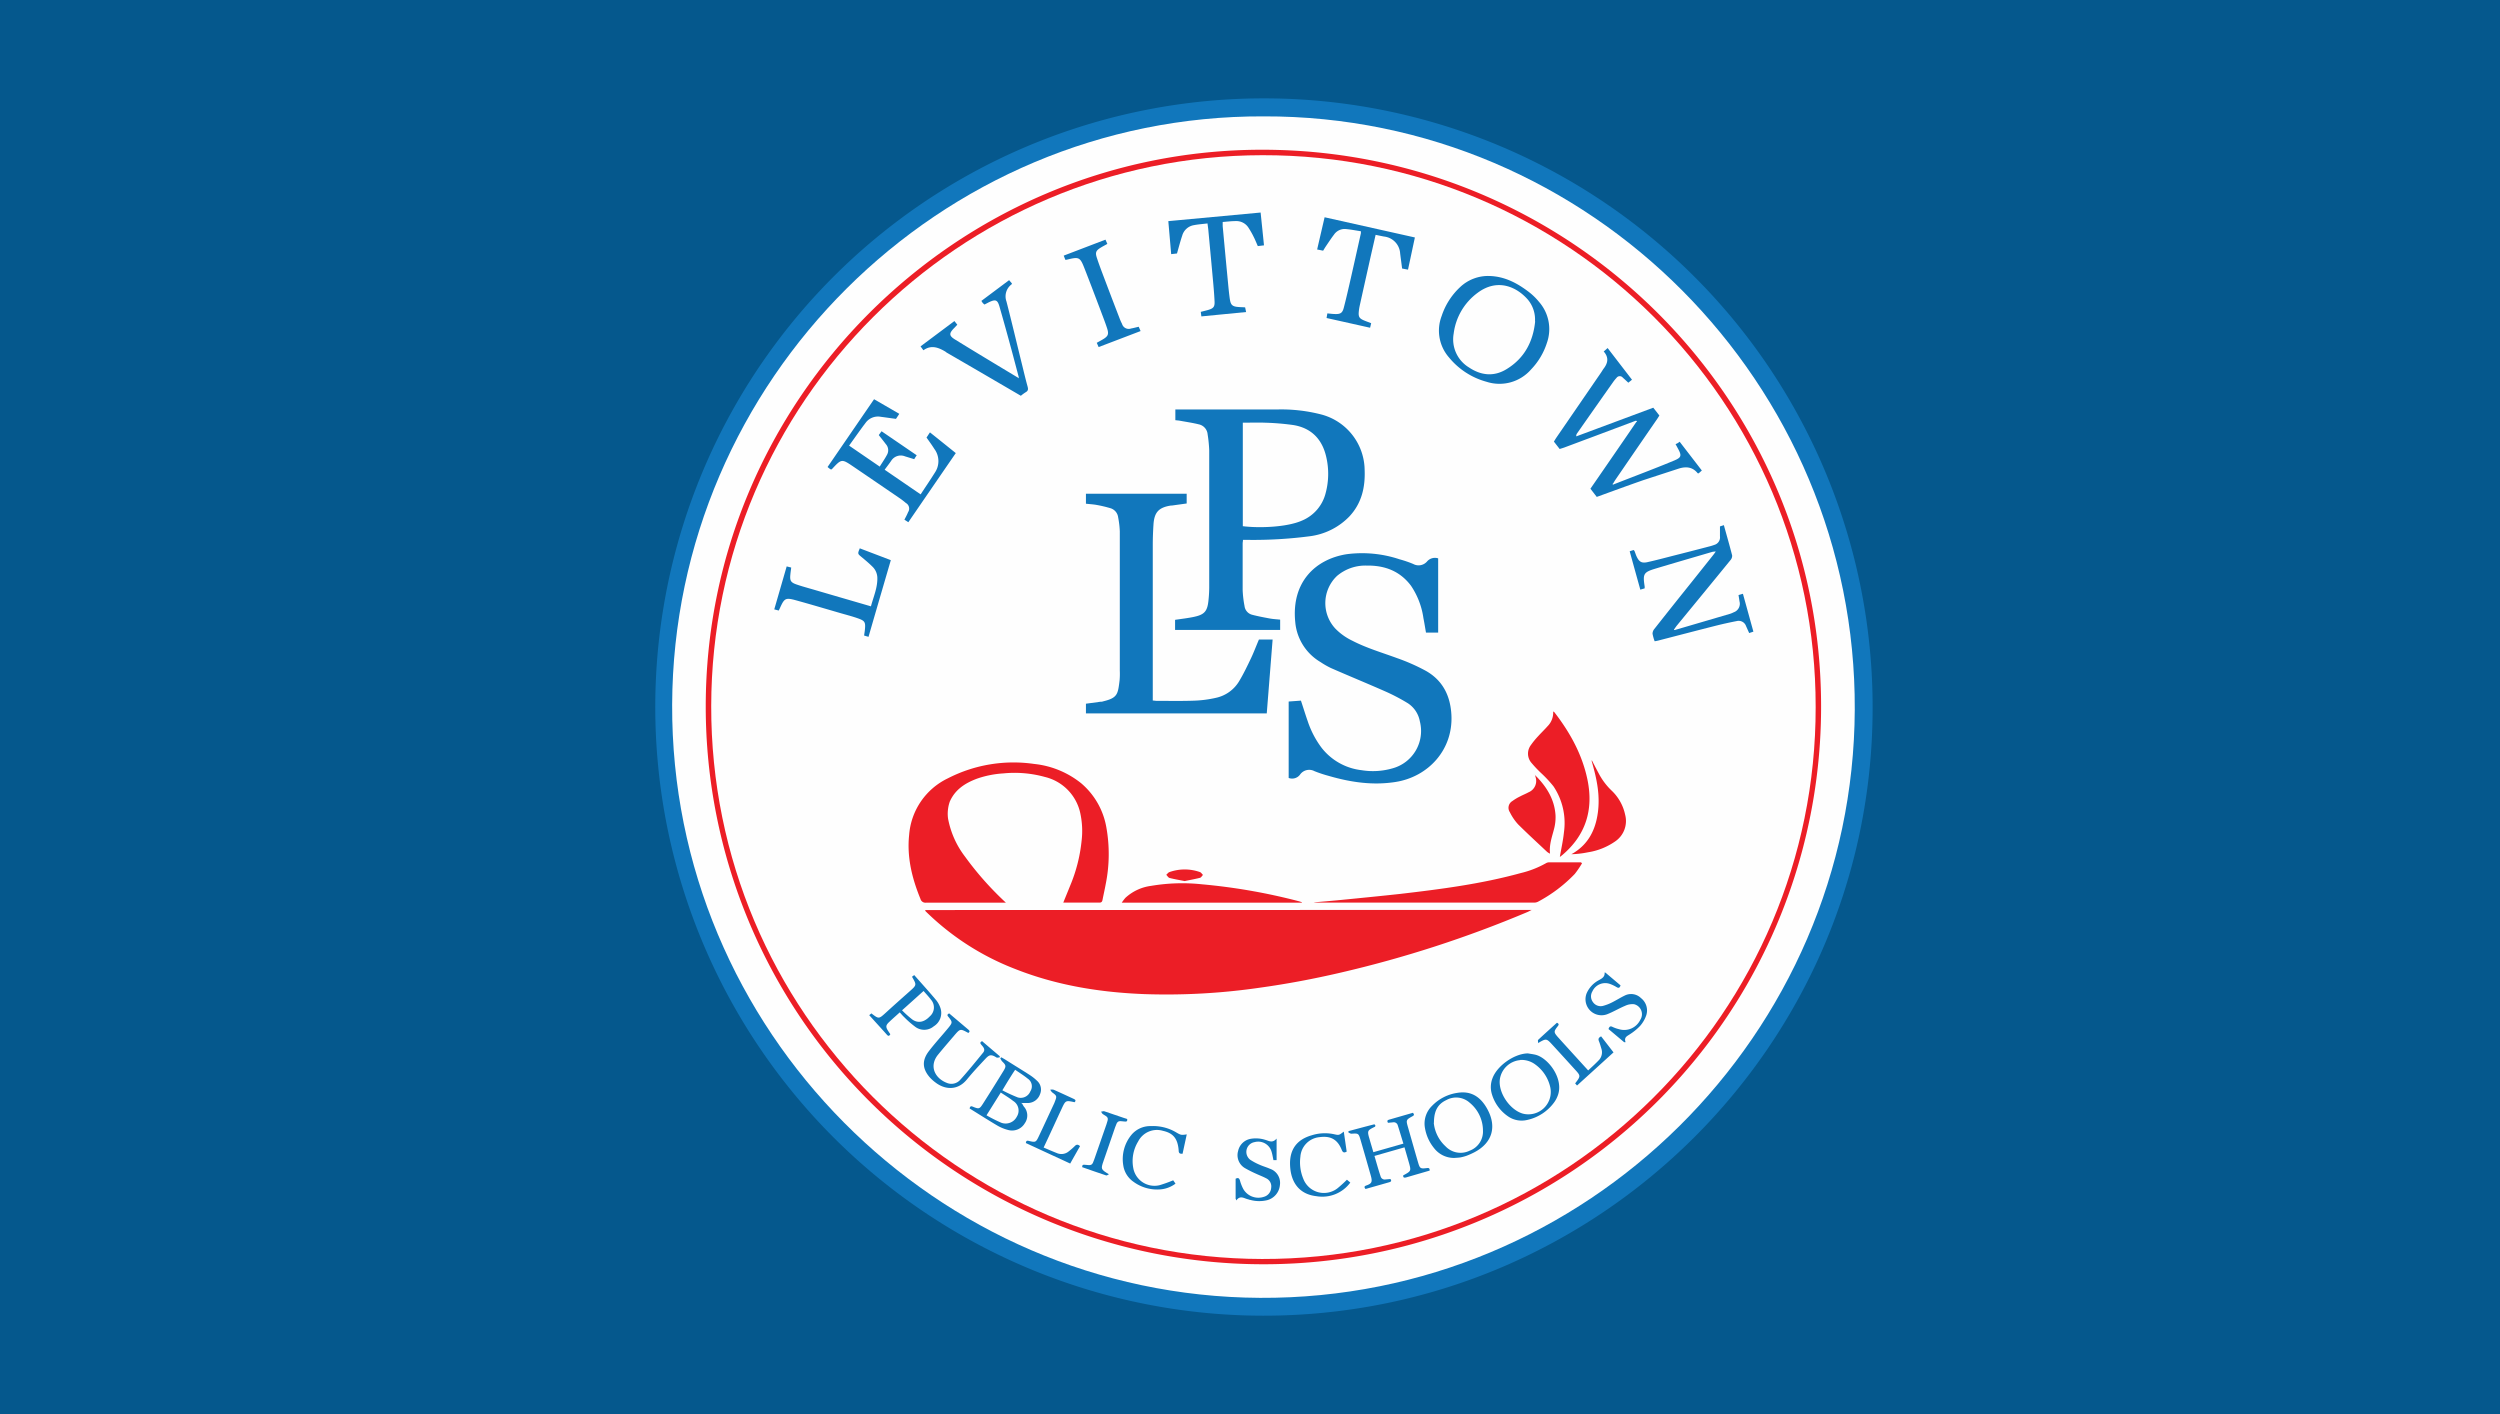 <svg xmlns="http://www.w3.org/2000/svg" xmlns:xlink="http://www.w3.org/1999/xlink" viewBox="0 0 640 362"><defs><style>.cls-1{fill:none;}.cls-2{fill:#05588d;}.cls-3{clip-path:url(#clip-path);}.cls-4{clip-path:url(#clip-path-2);}.cls-5{fill:#1177bc;}.cls-6{fill:#fefefe;}.cls-7{fill:#ec1e26;}</style><clipPath id="clip-path"><rect class="cls-1" x="167.5" y="25.18" width="311.89" height="311.65"/></clipPath><clipPath id="clip-path-2"><rect class="cls-1" x="167.5" y="25.18" width="311.89" height="311.65"/></clipPath></defs><g id="Layer_2" data-name="Layer 2"><g id="Graphics"><g id="boe_banner" data-name="boe banner"><rect class="cls-2" width="640" height="362"/><g id="LPS_Logo" data-name="LPS Logo"><g class="cls-3"><g class="cls-4"><path class="cls-5" d="M323.39,336.82a155.82,155.82,0,1,1,156-155.45c-.08,85.8-70,155.45-156,155.45"/><path class="cls-6" d="M323.46,29.79C407,29.54,475.18,98.15,474.82,181.67c-.36,83.05-68.59,151-152.26,150.58-83-.46-150.82-68.57-150.49-151.88.34-83.06,68.4-150.86,151.39-150.58"/><path class="cls-7" d="M323.4,323.65A142.78,142.78,0,0,1,180.67,180.86c0-78.38,64-142.49,142.41-142.53,79,0,143.08,63.69,143.12,142.39A142.7,142.7,0,0,1,323.4,323.65"/><path class="cls-6" d="M464.81,181c.09,78-63.53,141.48-141.74,141.3-77.69-.19-141.13-63.41-141-141.57.11-77.65,63.46-140.92,141.11-141C401.32,39.6,464.89,103,464.81,181"/><path class="cls-7" d="M392.11,232.94c-.48.24-.76.4-1.06.53A293.59,293.59,0,0,1,343.17,249c-6.83,1.59-13.71,2.89-20.65,3.85a165.91,165.91,0,0,1-29.63,1.64c-11.3-.44-22.36-2.23-32.93-6.4a66.92,66.92,0,0,1-22.38-14.2c-.23-.22-.45-.43-.66-.65a.84.84,0,0,1-.07-.27Z"/><path class="cls-5" d="M300.82,158.68c1.75-.27,3.4-.44,5-.8,2.52-.56,3.25-1.44,3.53-4a33.1,33.1,0,0,0,.21-3.45q0-17.57,0-35.14a33.81,33.81,0,0,0-.41-4.12,2.85,2.85,0,0,0-2.23-2.53c-1.56-.39-3.16-.62-4.74-.91-.41-.08-.83-.11-1.29-.16v-2.74h1.25c8.21,0,16.43,0,24.64,0a40.89,40.89,0,0,1,11.44,1.27,14.88,14.88,0,0,1,11.13,14.25c.17,4.43-.78,8.5-3.89,11.84a17.08,17.08,0,0,1-10.24,5.1,111.25,111.25,0,0,1-15.69.92h-1.33c0,.34-.08.64-.08.93,0,4,0,7.94,0,11.9a27.1,27.1,0,0,0,.48,4.11,2.62,2.62,0,0,0,1.95,2.23c1.48.39,3,.67,4.5.95.86.16,1.74.2,2.67.3v2.64H300.82v-2.58Z"/><path class="cls-5" d="M329.9,199.19v-19.6l3.14-.23c.6,1.8,1.13,3.55,1.74,5.28a23.77,23.77,0,0,0,3.57,6.82,15.15,15.15,0,0,0,10.22,5.71,18,18,0,0,0,7.9-.47,9.91,9.91,0,0,0,7-12.08,7,7,0,0,0-3.06-4.59,49,49,0,0,0-5.6-2.95c-4.67-2.07-9.4-4-14.09-6.06a21.38,21.38,0,0,1-2.7-1.55,13.21,13.21,0,0,1-6.43-10.17c-1.07-10.42,5.32-16.18,13.13-17.42a30.26,30.26,0,0,1,13.56,1.3,28.69,28.69,0,0,1,3.49,1.19,2.86,2.86,0,0,0,3.57-.65,2.66,2.66,0,0,1,2.83-.78v19h-3.12c-.21-1.21-.41-2.48-.66-3.74a19.73,19.73,0,0,0-3.16-8.23c-2.84-3.8-6.76-5.26-11.4-5.18a11.21,11.21,0,0,0-7.57,2.66,9.59,9.59,0,0,0-.46,13.42,15.18,15.18,0,0,0,4.39,3.15c3.67,1.9,7.63,3.05,11.49,4.47a50.16,50.16,0,0,1,7.27,3.21c4.37,2.43,6.35,6.39,6.61,11.32.47,9-6,15.83-14.22,17.15-5.89.95-11.58.09-17.22-1.55a32.49,32.49,0,0,1-3.61-1.2,2.86,2.86,0,0,0-3.7.88,2.52,2.52,0,0,1-2.93.85"/><path class="cls-5" d="M278,128.92V126.4h25.79v2.49l-3.81.53h-.23c-3.11.48-4.26,1.72-4.46,4.87-.11,1.65-.17,3.31-.18,5q0,19.37,0,38.72v1.33c.38,0,.67.08,1,.08,3.27,0,6.55.07,9.83-.06a29.29,29.29,0,0,0,5.35-.72,9.15,9.15,0,0,0,6-4.37c1.12-1.88,2.06-3.85,3-5.83.72-1.52,1.3-3.11,2-4.72h3.5c-.5,6.32-1,12.58-1.5,18.91H278v-2.48l3.67-.5c.23,0,.47,0,.69-.09,3.73-.9,3.82-1.79,4.26-5.43a19.51,19.51,0,0,0,.05-2.42c0-11.9,0-23.81,0-35.71a23.58,23.58,0,0,0-.42-3.54,2.8,2.8,0,0,0-2.08-2.39,31.57,31.57,0,0,0-3.46-.81c-.87-.16-1.76-.2-2.72-.31"/><path class="cls-7" d="M257.54,231.08h-.89c-6.51,0-13,0-19.54,0a1.31,1.31,0,0,1-1.46-.93c-2.16-5.26-3.51-10.67-2.91-16.41a17.54,17.54,0,0,1,9.92-14.49,36.78,36.78,0,0,1,22.09-3.68,23,23,0,0,1,12,4.92,19.06,19.06,0,0,1,6.43,11.06,38.78,38.78,0,0,1-.12,14.8c-.24,1.33-.55,2.64-.8,3.95-.09.48-.24.77-.8.77-3,0-6.08,0-9.26,0,.61-1.51,1.19-2.91,1.75-4.31a40,40,0,0,0,2.92-11.34,21.44,21.44,0,0,0-.38-7.52,12.17,12.17,0,0,0-9-9,29,29,0,0,0-10.62-.91,25.28,25.28,0,0,0-6.74,1.34c-3,1.12-5.64,2.77-7,5.92a9.47,9.47,0,0,0-.43,4.3,22.93,22.93,0,0,0,4.37,9.78,80.36,80.36,0,0,0,10.41,11.73"/><path class="cls-5" d="M413.1,124c5.08-2,10.18-3.9,15.24-6,2.19-.88,2.25-1.31,1.11-3.36-.12-.24-.25-.47-.51-.94a3.21,3.21,0,0,0,.48-.22,3.6,3.6,0,0,0,.57-.4l5.68,7.37-.82.73c-.13,0-.23,0-.27-.06-1.31-1.62-3-1.73-4.82-1.16-3.07,1-6.14,2-9.19,3-3.91,1.36-7.8,2.8-11.8,4.25l-1.62-2.1c2.41-3.49,4.79-6.94,7.16-10.39,1.55-2.24,3.09-4.5,4.63-6.76,0-.17-.05-.29-.25-.23L407,112.12c-2.2.81-4.39,1.65-6.59,2.46-.36.13-.72.23-1.14.36l-1.47-1.89c.22-.36.43-.72.66-1.06l11.38-16.57c.22-.31.41-.66.65-1,1.13-1.43,1.44-2.88.06-4.44l1-.88,6.24,8.11-.94.76c-.5-.46-.95-.89-1.41-1.29a1,1,0,0,0-1.62.07,9.43,9.43,0,0,0-.82,1q-4.67,6.61-9.3,13.24a1,1,0,0,0-.17.72l19.71-7.34,1.56,2-.54.85q-5.34,7.75-10.66,15.52c-.24.34-.45.72-.66,1.07-.07.18.09.16.18.22"/><path class="cls-7" d="M405,221a25,25,0,0,1-1.85,2.72,37.11,37.11,0,0,1-9.46,7.14,2.27,2.27,0,0,1-1.11.21H337.41c-.39,0-.77,0-1.1-.06,2.32-.2,4.69-.4,7.06-.63,5.07-.5,10.14-1,15.18-1.55,10.34-1.21,20.65-2.54,30.71-5.31a24.9,24.9,0,0,0,6.53-2.55,1.54,1.54,0,0,1,.75-.21c2.74,0,5.47,0,8.2,0l.26.25"/><path class="cls-7" d="M399.32,219.38c.36-2.16.84-4.22,1.05-6.31a16.88,16.88,0,0,0-2.68-11.77,31.18,31.18,0,0,0-3.14-3.37,32.18,32.18,0,0,1-2.6-2.76,3.62,3.62,0,0,1-.05-4.42,20.92,20.92,0,0,1,1.89-2.31c.77-.85,1.62-1.66,2.38-2.52a4.92,4.92,0,0,0,1.44-3.79c.17.11.28.15.33.23,4,5.18,7.11,10.79,8.45,17.24,1.59,7.7-.42,14.24-6.52,19.36l-.55.42"/><path class="cls-5" d="M428.83,161.26l14.06-4.12a6.59,6.59,0,0,0,.95-.4,2.31,2.31,0,0,0,1.47-2.81c-.07-.49-.15-1-.25-1.59.37-.11.7-.22,1.13-.33.91,3.28,1.78,6.45,2.68,9.69l-1.08.36c-.28-.61-.54-1.2-.8-1.78a2,2,0,0,0-2.32-1.3q-2.94.57-5.84,1.31c-4.78,1.21-9.54,2.46-14.31,3.69a9.06,9.06,0,0,1-.93.18,11.29,11.29,0,0,1-.54-1.93,1.92,1.92,0,0,1,.45-1.2q4.68-5.94,9.42-11.84l5.69-7.14c.19-.24.36-.49.63-.86a4.61,4.61,0,0,0-.89.09c-4.84,1.42-9.67,2.82-14.5,4.27-3.09.93-3.32,1.34-2.82,4.55a4.46,4.46,0,0,1,0,.52l-1.11.33c-.91-3.28-1.81-6.52-2.72-9.82l1-.33a1.37,1.37,0,0,1,.24.27c.19.47.34,1,.54,1.4.64,1.37,1.29,1.76,2.76,1.44,2.07-.46,4.11-1,6.16-1.53q4.92-1.24,9.83-2.53a10.23,10.23,0,0,0,1.11-.35,2,2,0,0,0,1.47-2.2c0-.8,0-1.61,0-2.54l1-.32c.73,2.65,1.47,5.19,2.12,7.75a1.67,1.67,0,0,1-.43,1.2c-4.57,5.62-9.18,11.21-13.77,16.81-.21.27-.4.55-.6.83s.09.18.18.23"/><path class="cls-5" d="M381.17,70.65c4,.08,7.26,1.82,10.3,4.16A15.81,15.81,0,0,1,394,77.29a10.58,10.58,0,0,1,2,10.51,17.45,17.45,0,0,1-4.05,6.78,10.73,10.73,0,0,1-11.38,3.16,18.81,18.81,0,0,1-9.63-6.24,10.44,10.44,0,0,1-1.87-10.62,17.56,17.56,0,0,1,4.67-7.33,10.44,10.44,0,0,1,7.45-2.9"/><path class="cls-5" d="M225,111.33l.68-.93,9,6.15c-.23.33-.42.63-.64,1l-2.37-.73a2.89,2.89,0,0,0-3.54,1.17c-.5.73-1.05,1.43-1.66,2.26l9.21,6.31c1.25-1.9,2.49-3.72,3.65-5.57a5.23,5.23,0,0,0-.14-6.07c-.63-1-1.3-1.92-2-2.9.28-.42.54-.84.88-1.33,2.22,1.77,4.37,3.5,6.61,5.3-4.06,5.9-8.08,11.77-12.15,17.7l-1-.65c.35-.69.69-1.29.94-1.93a1.64,1.64,0,0,0-.56-2.34,19,19,0,0,0-1.74-1.33q-5.85-4-11.73-8c-2.95-2-3-2-5.41.59a2,2,0,0,1-.27.18,3,3,0,0,1-.42-.26c-.15-.11-.28-.23-.48-.4l11.9-17.35,6.46,3.74c-.3.47-.57.87-.85,1.29-1.32-.17-2.61-.37-3.9-.53a3.9,3.9,0,0,0-3.81,1.46c-1.47,1.92-2.84,3.91-4.29,5.92l7.84,5.37c.66-1.06,1.32-2,1.89-3.07a2.35,2.35,0,0,0-.34-2.7c-.54-.73-1.13-1.45-1.78-2.28"/><path class="cls-5" d="M309.12,57.2c-1.26.15-2.41.23-3.53.45a3.74,3.74,0,0,0-2.94,2.66c-.5,1.48-.89,3-1.34,4.58l-1.49.17c-.24-2.8-.48-5.57-.73-8.45l23.63-2.2c.29,2.84.58,5.57.86,8.4L322,63c-.37-.84-.68-1.62-1.06-2.37a21.86,21.86,0,0,0-1.37-2.4,3.67,3.67,0,0,0-3.27-1.63c-1.07,0-2.14.14-3.29.23,0,.4,0,.73,0,1.06q.61,6.66,1.25,13.33c.17,1.72.31,3.45.55,5.17s.63,2.11,2.46,2.22l1.48.07c.08.36.15.72.25,1.2L307.55,81c-.06-.44-.1-.76-.15-1.16.66-.18,1.29-.32,1.91-.5,1.31-.39,1.68-.79,1.62-2.14-.1-2.15-.3-4.3-.5-6.44-.36-4-.74-8-1.11-12-.05-.46-.12-.91-.2-1.57"/><path class="cls-5" d="M352.15,60.15c-.54,2.4-1.08,4.68-1.59,7q-1.23,5.5-2.45,11c-.06.3-.13.6-.17.9-.31,2.17-.12,2.49,1.93,3.25l1.15.44c-.09.39-.17.74-.28,1.16L339.6,81.41l.2-1.18c.66.06,1.26.14,1.86.16,1.47.06,2-.22,2.36-1.65.67-2.56,1.25-5.16,1.84-7.74.85-3.75,1.68-7.49,2.52-11.25a3.07,3.07,0,0,0,0-.55c-1.32-.2-2.66-.47-4-.58a3.33,3.33,0,0,0-2.88,1.45c-.76,1-1.41,2-2.09,3-.24.36-.45.72-.69,1.11-.48-.1-.92-.2-1.53-.31.63-2.75,1.26-5.45,1.91-8.25l23.11,5.17c-.6,2.79-1.17,5.49-1.76,8.24l-1.51-.29c-.16-1.27-.34-2.56-.5-3.84a4.62,4.62,0,0,0-4.09-4.34c-.68-.12-1.36-.27-2.18-.44"/><path class="cls-5" d="M260.8,96.54c-.63-2.37-1.25-4.75-1.89-7.12q-1.46-5.4-3-10.79c-.53-1.89-1-2.1-2.82-1.22l-1.06.55a3.7,3.7,0,0,1-.42-.37c-.12-.14-.21-.31-.38-.56l7.1-5.31.72.84c0,.13-.07.22-.12.26a3.83,3.83,0,0,0-1.28,4.34c1.33,5.17,2.56,10.37,3.84,15.56.52,2.09,1,4.18,1.58,6.26.18.66.14,1.08-.49,1.43a11.46,11.46,0,0,0-1.24.91l-8-4.67c-3.66-2.14-7.32-4.26-11-6.39L242,90c-1.81-1.07-3.64-1.76-5.6-.33-.27-.35-.46-.62-.74-1l8.67-6.48c.26.33.49.61.74.94-.3.32-.55.6-.82.87-1.38,1.39-1.31,2,.38,3,2.52,1.56,5.06,3.1,7.59,4.63,2.8,1.7,5.61,3.38,8.41,5.07.06-.07.26,0,.17-.21"/><path class="cls-7" d="M333.27,231.08h-46.1a12.58,12.58,0,0,1,.93-1.23,12,12,0,0,1,6.59-3.07,47.65,47.65,0,0,1,13-.4,151.61,151.61,0,0,1,24.74,4.32c.29.07.57.18.85.27a.43.43,0,0,1,0,.11"/><path class="cls-5" d="M220.18,140.4l7.87,3c-1.91,6.56-3.8,13-5.71,19.63l-1.13-.33c.09-.65.19-1.21.23-1.78.14-1.62-.09-2-1.66-2.57s-3.3-1-5-1.5c-3.62-1.05-7.23-2.13-10.86-3.13-2.84-.79-3.1-.63-4.28,2l-.29.58c-.37-.1-.72-.2-1.14-.3,1.06-3.67,2.1-7.25,3.18-11l1.16.29c-.08.68-.17,1.25-.22,1.82-.15,1.54.1,2,1.57,2.51s2.87.88,4.31,1.3c4.87,1.43,9.74,2.84,14.75,4.3.65-2.44,1.71-4.76,1.64-7.35a4.11,4.11,0,0,0-1.32-2.87c-.87-.86-1.82-1.65-2.77-2.44s-1-.8-.37-2.24"/><path class="cls-7" d="M392.87,198.33c3,2.94,5.11,6.26,5.35,10.48a11.89,11.89,0,0,1-.41,3.5c-.52,2-1.26,4-1,6.23a4.69,4.69,0,0,1-.72-.43c-2.49-2.34-5-4.64-7.44-7.06a13.21,13.21,0,0,1-2.13-3.13,2,2,0,0,1,.65-2.85,12.53,12.53,0,0,1,2-1.2c.71-.38,1.47-.67,2.17-1.06a3.12,3.12,0,0,0,1.74-3.94c0-.19-.11-.36-.16-.54"/><path class="cls-5" d="M272.74,66.53c-.15-.37-.27-.68-.43-1.09L283,61.35l.48,1.09c-.57.32-1.11.6-1.62.91-1.28.77-1.53,1.25-1.06,2.66.63,1.93,1.37,3.83,2.09,5.74q1.83,4.84,3.7,9.69a12.86,12.86,0,0,0,.65,1.47,1.78,1.78,0,0,0,2.33,1.18c.64-.11,1.27-.29,1.94-.44l.48,1.1-10.74,4.1c-.17-.39-.31-.72-.48-1.09.53-.3,1-.55,1.46-.82,1.45-.84,1.69-1.35,1.18-2.92s-1.09-3-1.66-4.55c-1.36-3.59-2.72-7.19-4.12-10.76-1.14-2.91-1.4-3-4.47-2.24a4.08,4.08,0,0,1-.46.06"/><path class="cls-7" d="M407.51,194.64c.62,1.19,1.19,2.3,1.78,3.39a16.78,16.78,0,0,0,3.23,4.31,11.92,11.92,0,0,1,3.52,6.24,6.31,6.31,0,0,1-2.54,6.81,16.65,16.65,0,0,1-7,2.8,23.79,23.79,0,0,1-4.24.49c.13-.08.27-.14.41-.22,3.95-2.36,5.78-6,6.38-10.42s-.25-8.5-1.42-12.63c-.05-.18-.11-.36-.15-.55,0,0,0-.07,0-.22"/><path class="cls-5" d="M366,299.67l-6,1.74c-.4.1-.79.17-.79-.44,0,0,0-.09.07-.1,2-1.09,2-1.09,1.39-3.27-.36-1.26-.72-2.51-1.12-3.88l-7.69,2.2c.54,1.81,1,3.53,1.58,5.24a1.08,1.08,0,0,0,1.25.78l1.26-.11c.34.46.19.68-.3.82l-6.07,1.73c-.39-.44-.35-.7.17-.89,1.48-.51,1.62-.95,1.16-2.58q-1.29-4.56-2.61-9.1c-.5-1.69-.55-1.69-2.34-1.58-.24,0-.5-.19-.75-.29,0-.13,0-.25,0-.37,2.21-.59,4.41-1.19,6.63-1.75.07,0,.21.26.29.38-.08.12-.1.22-.16.25-1.92.94-2,1-1.39,3.08.31,1.1.65,2.2,1,3.43l7.69-2.19c-.5-1.62-.95-3.15-1.44-4.68a1.07,1.07,0,0,0-1.26-.77l-1.24.12c-.39-.63,0-.73.46-.86l5.93-1.71c.23.34.46.58-.11.88-1.69.92-1.69,1-1.15,2.87.86,3,1.7,6,2.58,9,.45,1.53.61,1.61,2.22,1.41.44-.05.78-.05.73.66"/><path class="cls-5" d="M248.22,283.76c.17-.71.48-.59.89-.42,1.5.61,1.66.57,2.53-.79q2.64-4.14,5.2-8.31c.8-1.29.73-1.54-.33-2.56a3.17,3.17,0,0,1-.44-.79l.28-.22c.42.25.84.48,1.24.74,2,1.27,4.06,2.52,6.06,3.81a12.42,12.42,0,0,1,1.8,1.43,3,3,0,0,1,.79,3.48,3.35,3.35,0,0,1-3,2.24c-.48,0-1,0-1.66,0,.23.41.36.67.52.9a3.43,3.43,0,0,1,.25,4.28,3.78,3.78,0,0,1-4.29,1.72,10.62,10.62,0,0,1-2.66-1.08c-2.42-1.42-4.78-2.94-7.21-4.44"/><path class="cls-5" d="M372.34,296.43a6.42,6.42,0,0,1-5.22-2.51,11,11,0,0,1-2.32-5.09,6.33,6.33,0,0,1,1.79-5.72,11.27,11.27,0,0,1,6.57-3.35c3.3-.52,5.77.87,7.56,4.1,2.52,4.55,1.33,8.68-3.22,11.09a18.9,18.9,0,0,1-2.1.94,10.87,10.87,0,0,1-1.56.41c-.49.08-1,.09-1.5.13"/><path class="cls-5" d="M391.21,269.68c.6.11,1.21.18,1.81.32,3.24.74,7.28,6,5.84,10.26a7.11,7.11,0,0,1-1,1.95,11.56,11.56,0,0,1-6.91,4.5,6.1,6.1,0,0,1-5-1,10.45,10.45,0,0,1-4-5.52,6.22,6.22,0,0,1,.14-4.19c1.21-3.22,5.59-6.26,9-6.33"/><path class="cls-5" d="M255.88,270.71c-.27,0-.6.11-.79,0-1.56-1-2-.53-3,.53-1.55,1.65-3.1,3.32-4.54,5.08-2.45,3-5.71,2.58-8,.85a10.12,10.12,0,0,1-1.54-1.38c-1.92-2.22-2-4.35-.23-6.68,1.17-1.53,2.46-3,3.7-4.44.47-.56.95-1.11,1.41-1.68.95-1.19.94-1.37,0-2.56-.28-.34-.64-.65.1-1l4.89,4.14c.4.33.44.59,0,.86-2.06-1.12-2.06-1.13-3.6.67-1.38,1.62-2.77,3.22-4.11,4.86-2.42,2.94-.82,6.06,2.15,7.23a3,3,0,0,0,3.42-.67c2.06-2.27,4-4.68,5.94-7.05.62-.76.1-1.37-.39-1.93-.31-.37-.57-.68.13-1,1.49,1.28,3,2.57,4.53,3.86l-.05.34"/><path class="cls-5" d="M316.32,306.92v-5.16c.63-.33.93-.17,1.12.49a10.61,10.61,0,0,0,.84,2.13,4.45,4.45,0,0,0,5.3,2,2.54,2.54,0,0,0,1.84-2.28,2.29,2.29,0,0,0-1.31-2.47c-.81-.43-1.69-.75-2.52-1.14a29.82,29.82,0,0,1-2.88-1.45,3.84,3.84,0,0,1-1.75-4.4,4,4,0,0,1,3.2-3.1,7.91,7.91,0,0,1,3.65.23c1,.25,1.91,1,3-.3V297H326c-.15-.72-.26-1.45-.47-2.13a3.56,3.56,0,0,0-4.35-2.49,2.54,2.54,0,0,0-1.12,4.52,15.24,15.24,0,0,0,2.43,1.29c.84.38,1.74.62,2.58,1a3.81,3.81,0,0,1,2.59,4.17,4.41,4.41,0,0,1-3.28,3.89,8.74,8.74,0,0,1-4.34-.08c-.19,0-.37-.12-.55-.15-1-.22-2-1.12-3,.3l-.12-.39"/><path class="cls-5" d="M411,249l3.86,3.26c-.19.58-.44.79-1,.45a9.3,9.3,0,0,0-1.65-.8,3.61,3.61,0,0,0-4.56,1.89,2.45,2.45,0,0,0,.13,2.72,2.4,2.4,0,0,0,2.54,1,12,12,0,0,0,2.45-.95c1-.51,2-1.14,3.05-1.65a3.61,3.61,0,0,1,4.28.6,4,4,0,0,1,1.35,4.37,8.08,8.08,0,0,1-1.59,2.75,13.9,13.9,0,0,1-2.58,2.11c-.7.49-1.6.76-1.13,2.05l-.37,0-4-3.36c.2-.66.48-.84,1.05-.54a8.28,8.28,0,0,0,1.63.57,4.56,4.56,0,0,0,5.45-2.39,2.63,2.63,0,0,0-1.59-4,4.31,4.31,0,0,0-2.31.42c-1.56.65-3,1.53-4.59,2.15a4.1,4.1,0,0,1-5.22-5.41,7,7,0,0,1,3.21-3.37c.77-.43,1.47-.84,1.37-1.92L411,249"/><path class="cls-5" d="M230.35,259.16c-.95.86-1.85,1.64-2.72,2.47s-.94,1.24-.27,2.29c.19.29.39.57.56.84-.27.51-.53.52-.88.12-1.49-1.67-3-3.31-4.52-5l.56-.45c1.9,1.46,1.89,1.45,3.67-.16,2-1.83,4.06-3.66,6.11-5.48,1.83-1.63,1.84-1.62.61-3.74l.57-.43c1.88,2.14,3.78,4.22,5.57,6.36a6.45,6.45,0,0,1,1.19,2.22,4,4,0,0,1-1.75,4.53,3.81,3.81,0,0,1-4.64.21,23.82,23.82,0,0,1-2.95-2.57c-.37-.33-.68-.72-1.11-1.19"/><path class="cls-5" d="M344.81,302l.87.74a8.92,8.92,0,0,1-8.7,3.48c-4.18-.47-6.52-3.3-6.72-7.86-.18-4.05,1.69-6.65,5.62-7.75a11.14,11.14,0,0,1,5.59-.26c1.32.3,1.33.28,2.54-.66l.74,5.12c-.7.39-1,.21-1.27-.45-1.29-3.24-3.53-3.54-5.77-3.24a5.41,5.41,0,0,0-4.81,5,11,11,0,0,0,.75,5.66,5.65,5.65,0,0,0,8.74,2.43,32.33,32.33,0,0,0,2.42-2.2"/><path class="cls-5" d="M303.82,290.35c-.36,1.68-.72,3.32-1.08,5-.7.07-1-.13-1-.85-.24-3-1.37-4.41-4-5a5.4,5.4,0,0,0-6.38,2.73,9.59,9.59,0,0,0-1.2,7,5.52,5.52,0,0,0,6.69,4.18,36.25,36.25,0,0,0,3.49-1.25l.59.85a7.38,7.38,0,0,1-3.75,1.46,10.23,10.23,0,0,1-7-1.93,6.18,6.18,0,0,1-2.62-4.19,9.77,9.77,0,0,1,2-7.72,6.28,6.28,0,0,1,5.06-2.35,11.6,11.6,0,0,1,6.21,1.45c1.49.88,1.49.89,3,.67"/><path class="cls-5" d="M393.76,267.06c0-.35-.11-.73,0-.85,1.6-1.49,3.22-2.95,4.82-4.39.65.32.44.59.17.94-1,1.28-1,1.49,0,2.66,2.57,2.85,5.17,5.69,7.82,8.61.91-.86,1.8-1.65,2.62-2.51a2.93,2.93,0,0,0,.76-3.08c-.19-.62-.36-1.26-.61-1.86s-.11-.95.55-1.27l3.17,4.1-9.34,8.48-.48-.54c1.46-1.91,1.46-1.91-.16-3.67-1.86-2.05-3.73-4.11-5.6-6.14-1.61-1.76-1.62-1.75-3.78-.48"/><path class="cls-5" d="M267.2,293.78c1.19.51,2.31,1,3.46,1.45a2.93,2.93,0,0,0,3-.53,16.54,16.54,0,0,0,1.47-1.29c.45-.47.83-.48,1.36,0-.81,1.43-1.64,2.89-2.52,4.46l-11.35-5.25c.07-.5.19-.69.74-.55,1.77.42,1.84.38,2.62-1.27,1.32-2.78,2.6-5.58,3.9-8.36.07-.14.11-.29.17-.44.55-1.38.5-1.48-.72-2.37a3,3,0,0,1-.47-.66,2.16,2.16,0,0,1,.87,0c1.69.74,3.37,1.53,5.05,2.3.43.2.78.4.32.9-2.3-.5-2.3-.51-3.33,1.7-1.53,3.27-3,6.54-4.6,9.9"/><path class="cls-5" d="M283.89,300.61c-.24.11-.52.36-.71.3-2.06-.68-4.12-1.41-6.15-2.12,0-.67.3-.66.75-.6,1.72.2,1.81.16,2.36-1.41q1.59-4.5,3.13-9c.56-1.64.51-1.71-.93-2.56-.21-.13-.31-.43-.47-.64.28,0,.58-.18.82-.1,2,.66,3.91,1.35,5.87,2,.1.69-.27.69-.74.62-1.65-.22-1.77-.14-2.33,1.44-1,2.9-2,5.8-3,8.71-.71,2.05-.67,2.12,1.41,3.37"/><path class="cls-7" d="M303.3,225.56c-1.35-.27-2.63-.48-3.88-.8-.34-.08-.57-.53-.86-.81.28-.24.51-.6.83-.7a11.7,11.7,0,0,1,7.79,0c.3.1.52.48.78.73-.25.26-.47.67-.76.74-1.3.33-2.61.56-3.9.83"/><path class="cls-7" d="M407.3,194.34c0-.09,0-.12,0-.15l0,0s0,.08,0,.18"/><path class="cls-6" d="M318.16,134.72V108.21c1.93,0,3.82-.07,5.69,0a64.66,64.66,0,0,1,7.23.6c4.65.75,7.42,3.66,8.44,8.18a19,19,0,0,1-.16,9.26,10.32,10.32,0,0,1-6,7c-3.75,1.69-10.78,2-15.16,1.46"/><path class="cls-6" d="M418.68,107.84l.39-.1-.14.33-.25-.23"/><path class="cls-6" d="M413.1,124l-.29,0c0-.08.07-.16.11-.25Z"/><path class="cls-6" d="M428.83,161.26l-.3,0,.12-.25Z"/><path class="cls-6" d="M393,82.29c-.53,5.18-2.76,9.42-7.27,12.18-3.22,2-6.54,1.7-9.68-.41a8.4,8.4,0,0,1-3.91-8.65A15.27,15.27,0,0,1,378.22,75c5.06-3.81,10-1.65,12.94,1.74a7.94,7.94,0,0,1,1.8,5.51"/><path class="cls-6" d="M260.8,96.54l.08.24-.25,0,.17-.21"/><path class="cls-6" d="M252.56,285.5l3.64-5.81c1.1.73,2.18,1.37,3.17,2.15a2.89,2.89,0,0,1,.95,4,3.21,3.21,0,0,1-4,1.58,36.34,36.34,0,0,1-3.74-1.88"/><path class="cls-6" d="M259.88,273.86c1.14.8,2.23,1.46,3.2,2.26a2.35,2.35,0,0,1,.69,3.26,2.65,2.65,0,0,1-3.22,1.56,40.09,40.09,0,0,1-3.95-1.82c.61-1,1.11-1.86,1.63-2.69s1-1.61,1.65-2.57"/><path class="cls-6" d="M261.58,282.32a.6.6,0,0,0,.08.08.67.67,0,0,1-.15.06l-.06-.06.13-.08"/><path class="cls-6" d="M367.09,287.42c0-3.06,1-4.79,3.19-5.81a5.17,5.17,0,0,1,5.94.67,9.26,9.26,0,0,1,3.42,7.16,5.21,5.21,0,0,1-3.42,5.14,5.28,5.28,0,0,1-6.17-1.13,9.4,9.4,0,0,1-3-6"/><path class="cls-6" d="M389.16,271.35a5.88,5.88,0,0,1,3.9,1.18,9.8,9.8,0,0,1,3.85,6,5.73,5.73,0,0,1-7.1,6.55c-3.34-1-6.29-5.37-5.85-8.76a5.76,5.76,0,0,1,5.2-4.93"/><path class="cls-6" d="M236.43,253.69c.72.83,1.36,1.5,1.91,2.24a3,3,0,0,1-.29,4.24c-1.42,1.51-3,1.87-4.5.82a27.81,27.81,0,0,1-2.63-2.35c1.91-1.7,3.66-3.28,5.51-4.95"/></g></g></g></g></g></g></svg>